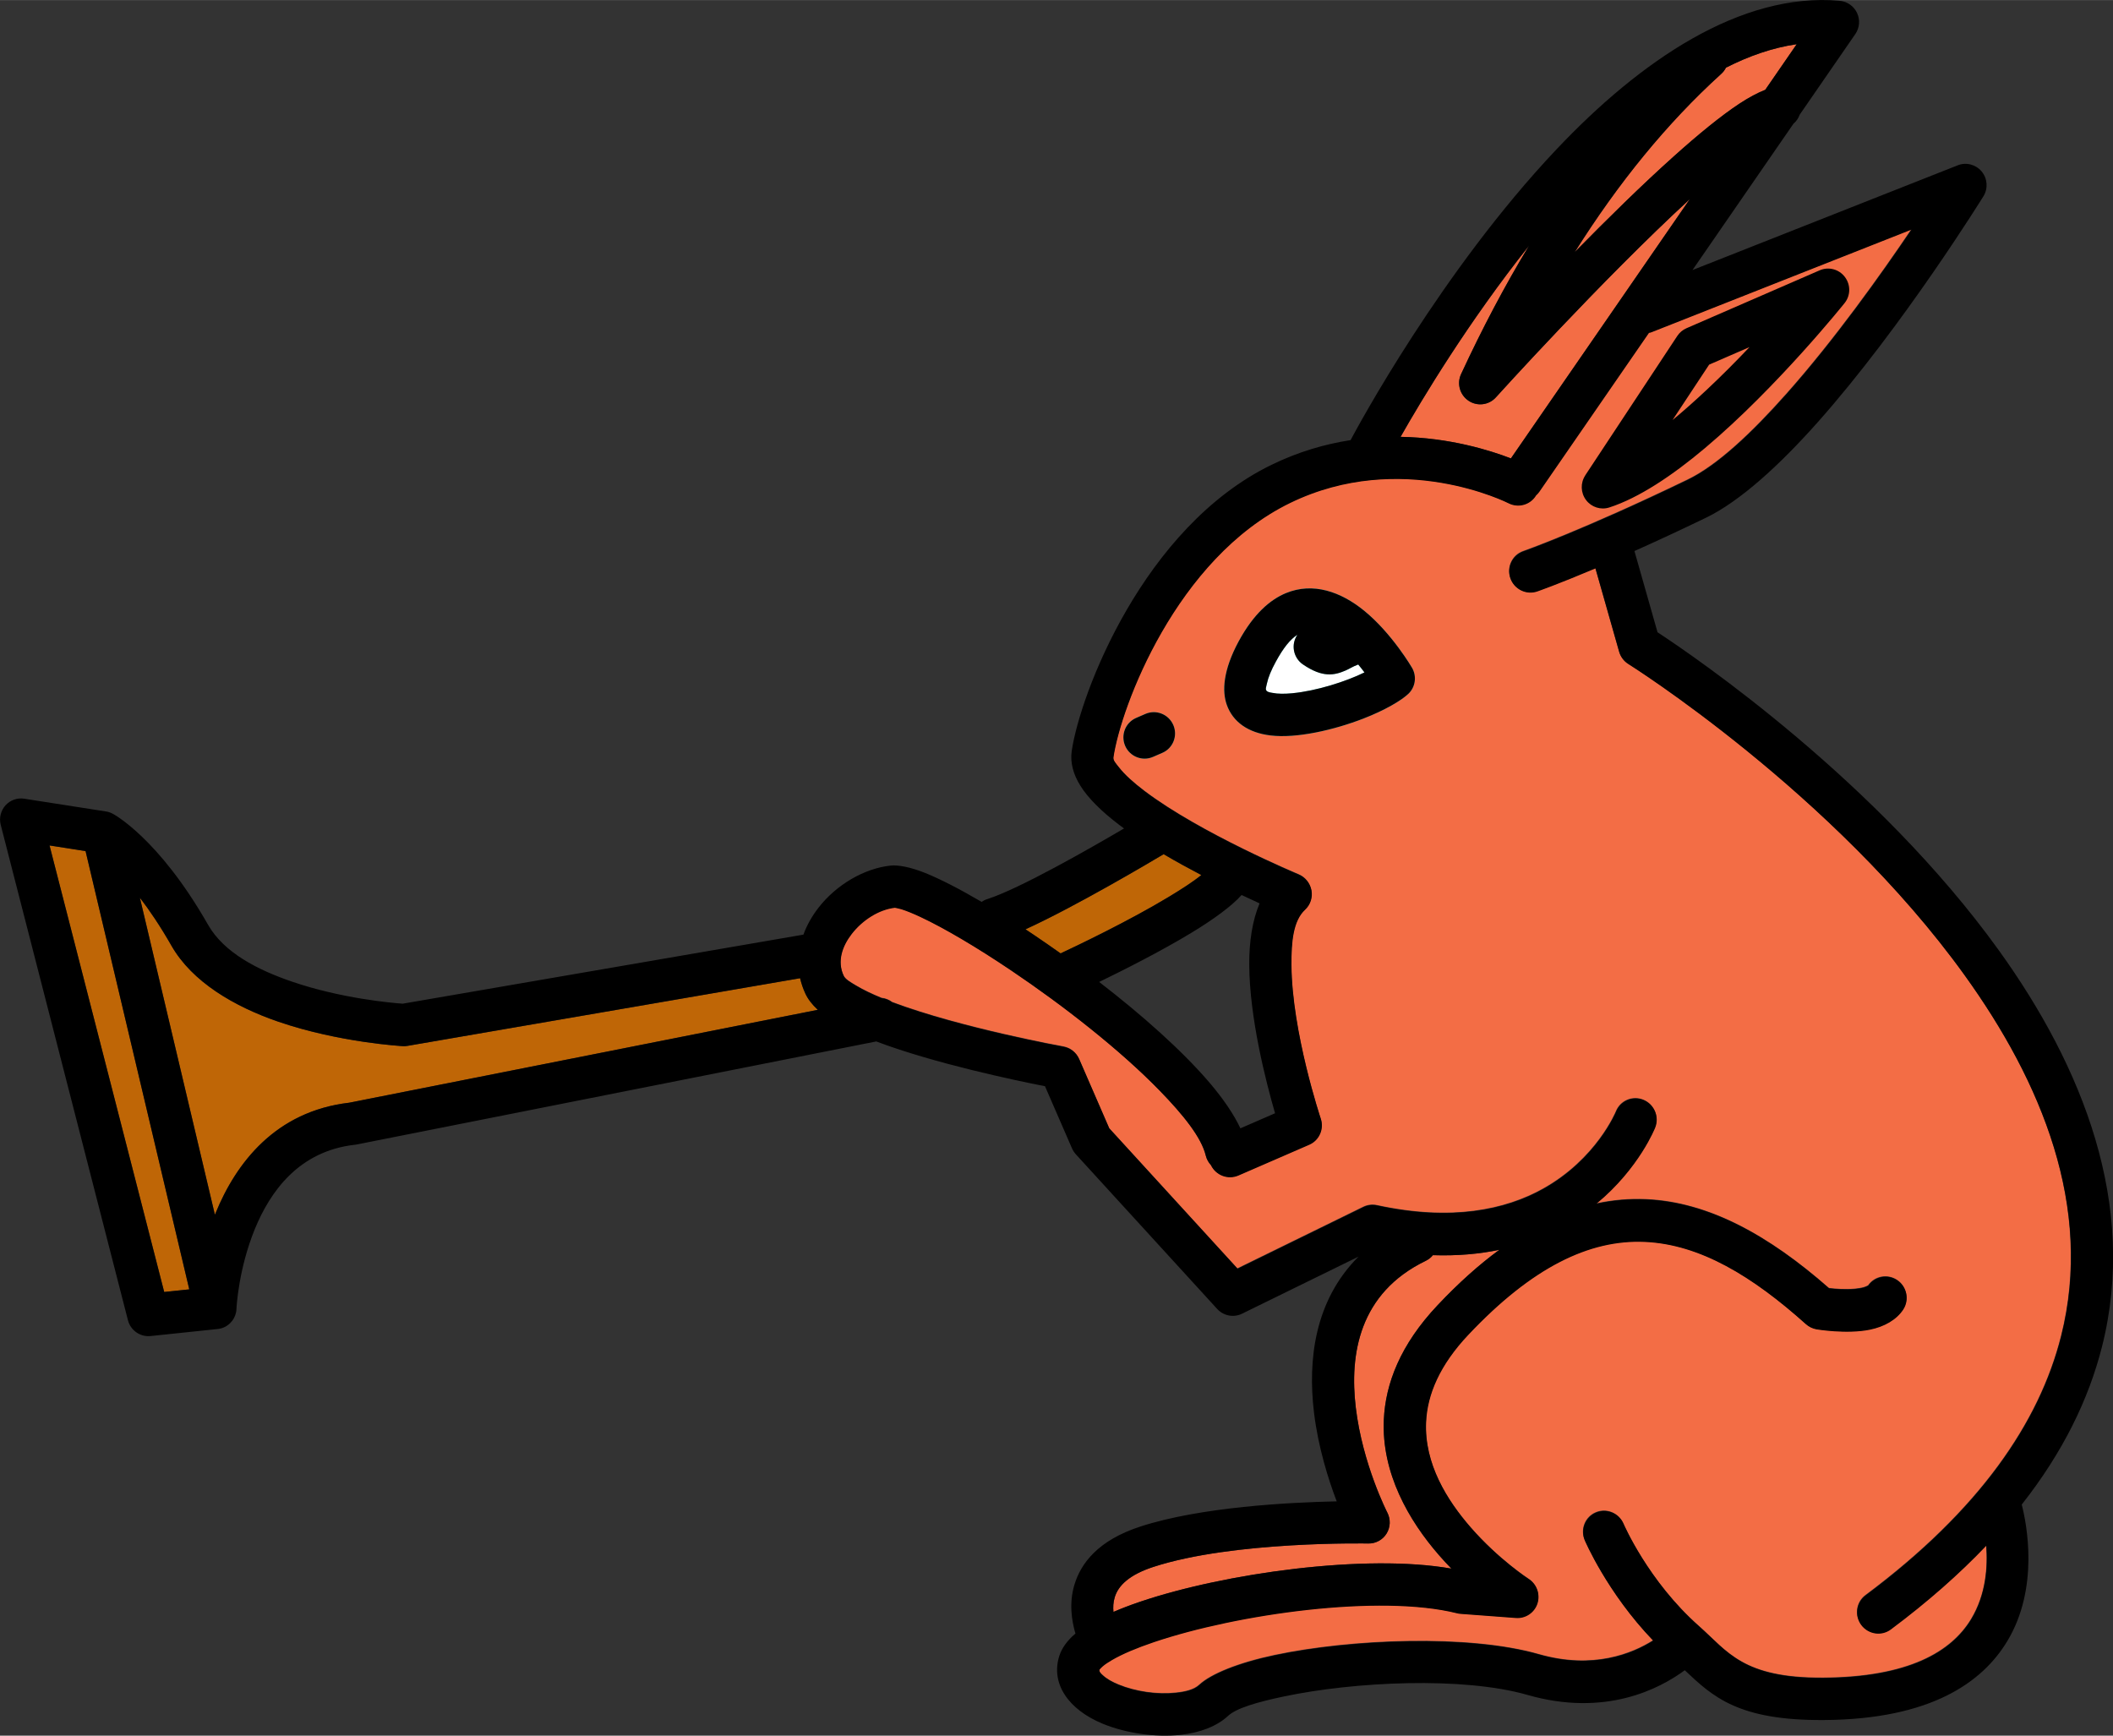 <?xml version="1.0" encoding="UTF-8"?> <svg xmlns="http://www.w3.org/2000/svg" xmlns:xlink="http://www.w3.org/1999/xlink" xmlns:xodm="http://www.corel.com/coreldraw/odm/2003" xml:space="preserve" width="23.557mm" height="19.351mm" version="1.1" style="shape-rendering:geometricPrecision; text-rendering:geometricPrecision; image-rendering:optimizeQuality; fill-rule:evenodd; clip-rule:evenodd" viewBox="0 0 468.42 384.77"><rect x="0" y="0" width="468.42" height="384.77" fill="#333333" stroke="none"/> <defs> <style type="text/css"> .fil4 {fill:black} .fil2 {fill:#63D9D1} .fil1 {fill:#BF6606} .fil0 {fill:#F36D45} .fil3 {fill:white} </style> </defs> <g id="Слой_x0020_1">  <g id="_2366665009856"> <path class="fil0" d="M365.6 73.71c0.17,-0.04 0.34,-0.1 0.51,-0.17l57.6 -22.74c-6.79,10.06 -17.11,24.54 -27.78,36.54 -7.53,8.47 -15.17,15.73 -21.84,18.95 -23.33,11.27 -36.43,15.85 -36.43,15.85 -2.43,0.85 -3.71,3.52 -2.86,5.98 0.86,2.45 3.53,3.75 5.96,2.9 0,0 4.49,-1.56 12.89,-5.11l5.26 18.5c0.32,1.13 1.05,2.1 2.03,2.71 0,0 45.37,28.45 74.55,69 17,23.62 28.62,51.4 21.4,80.03 -4.83,19.18 -18.1,38.6 -43.36,57.44 -2.07,1.54 -2.49,4.49 -0.95,6.57 1.55,2.08 4.48,2.53 6.55,0.98 8.2,-6.12 15.22,-12.32 21.16,-18.57 0.37,4.68 -0.04,10.83 -3.33,16.3 -4.4,7.3 -13.92,12.89 -32.77,13.02 -17.89,0.11 -21.21,-5.83 -27.55,-11.43l-0.01 -0.01c-11.3,-9.98 -16.75,-22.71 -16.75,-22.71 -1.02,-2.39 -3.77,-3.51 -6.14,-2.5 -2.38,1.01 -3.47,3.77 -2.45,6.16 0,0 4.92,11.59 15.15,22.22 -4.58,2.9 -13.29,6.5 -25.3,3.06 -15.54,-4.45 -41.63,-3.39 -58.55,0.18 -8.08,1.7 -14.17,4.19 -16.76,6.6 -1.17,1.09 -3.08,1.53 -5.19,1.75 -4.1,0.45 -8.95,-0.26 -12.7,-1.81 -1.4,-0.57 -2.62,-1.25 -3.52,-2.09 -0.41,-0.38 -0.83,-0.75 -0.73,-1.26 0.1,-0.11 0.44,-0.5 0.71,-0.72 0.55,-0.46 1.23,-0.92 2.01,-1.37 2.36,-1.39 5.57,-2.73 9.34,-4 18.5,-6.26 50.05,-10.68 67.18,-6.41 0.25,0.06 0.51,0.11 0.78,0.13l12.3 0.92c2.13,0.16 4.1,-1.15 4.77,-3.19 0.67,-2.03 -0.13,-4.28 -1.93,-5.44 0,0 -6.66,-4.31 -12.84,-11.41 -5.26,-6.04 -10.33,-14.14 -9.91,-23.4 0.27,-6.11 3.02,-12.63 9.41,-19.39 14.09,-14.92 26.77,-21.07 39.01,-20.55 12.33,0.52 23.97,7.66 35.79,18.25 0.65,0.58 1.46,0.97 2.31,1.13 0,0 6.69,1.14 11.87,0.08 3.23,-0.66 5.89,-2.2 7.37,-4.44 1.42,-2.16 0.84,-5.08 -1.32,-6.52 -2.13,-1.42 -4.97,-0.88 -6.42,1.2 -0.09,0.05 -0.55,0.29 -0.85,0.37 -0.66,0.2 -1.39,0.31 -2.13,0.38 -2.15,0.19 -4.37,0.01 -5.71,-0.16 -13.33,-11.71 -26.68,-19.11 -40.58,-19.7 -3.61,-0.15 -7.27,0.15 -10.99,0.95 9.53,-7.87 13.03,-16.89 13.03,-16.89 0.95,-2.41 -0.22,-5.14 -2.62,-6.11 -2.4,-0.97 -5.12,0.2 -6.07,2.6 0,0 -4.28,10.54 -16.23,17.17 -8.29,4.6 -20.17,7.2 -36.72,3.61 -1.02,-0.22 -2.09,-0.1 -3.03,0.36l-27.92 13.67 -28.43 -31.1 -6.67 -15.35c-0.63,-1.45 -1.93,-2.48 -3.47,-2.76 0,0 -22.74,-4.12 -37.97,-9.85 -0.67,-0.51 -1.49,-0.84 -2.36,-0.93 -2.14,-0.88 -4.06,-1.79 -5.64,-2.74 -1.3,-0.78 -2.4,-1.39 -2.78,-2.22 -1.49,-3.21 -0.29,-6.57 1.8,-9.27 2.38,-3.07 6.01,-5.39 9.56,-5.8 0.15,0.03 0.9,0.17 1.43,0.33 1.18,0.37 2.59,0.95 4.2,1.7 5.32,2.48 12.51,6.73 20.15,11.88 11.56,7.78 24.16,17.62 32.96,26.68 5.27,5.41 9.22,10.36 10.19,14.38 0.2,0.81 0.6,1.53 1.14,2.1 1.09,2.27 3.77,3.29 6.08,2.29l15.7 -6.82c2.22,-0.96 3.33,-3.47 2.56,-5.78 0,0 -6.4,-19.14 -6.5,-34.09 -0.04,-5.15 0.4,-9.8 3.02,-12.23 1.17,-1.09 1.7,-2.69 1.42,-4.27 -0.29,-1.58 -1.35,-2.91 -2.82,-3.53 0,0 -21.73,-9.07 -34.18,-18.49 -2.37,-1.8 -4.38,-3.57 -5.73,-5.32 -0.62,-0.81 -1.27,-1.46 -1.17,-2.18 1.64,-11.18 13.92,-44.11 39.15,-56.38 24.7,-12.02 48.44,0.06 48.44,0.06 2.2,1.12 4.85,0.34 6.1,-1.74 0.28,-0.24 0.53,-0.53 0.75,-0.85l24.33 -35.27zm-26.66 -19.22c-5.36,8.85 -10.37,18.34 -15.05,28.45 -0.97,2.1 -0.27,4.61 1.66,5.9 1.93,1.29 4.5,0.98 6.05,-0.74 0,0 23.46,-26 43,-43.96l-14.77 21.41 -24.89 36.07c-4.72,-1.82 -13.61,-4.59 -24.46,-4.78 4.76,-8.37 15,-25.43 28.45,-42.34zm52.39 -34.59c-1.66,0.65 -3.62,1.68 -5.77,3.1 -4.03,2.67 -9.03,6.75 -14.41,11.57 -7.09,6.36 -14.9,14.02 -22.05,21.31 9.65,-15.35 20.43,-28.59 32.47,-39.51 0.44,-0.4 0.79,-0.87 1.05,-1.38 5.14,-2.61 10.39,-4.43 15.68,-5.2l-6.97 10.11z"></path> <path class="fil0" d="M317.65 278.25c-0.41,0.51 -0.95,0.94 -1.58,1.25 -14.84,7.18 -16.92,20.81 -15.52,32.53 1.51,12.62 7,23.3 7,23.3 0.76,1.47 0.69,3.23 -0.17,4.63 -0.86,1.4 -2.4,2.24 -4.04,2.21 0,0 -29.88,-0.61 -47.66,5.19 -5.28,1.72 -7.77,4.1 -8.56,6.71 -0.35,1.14 -0.39,2.26 -0.29,3.26 1.8,-0.77 3.77,-1.53 5.91,-2.25 18.76,-6.35 50.02,-10.7 69.01,-7.34 -0.91,-0.94 -1.84,-1.93 -2.75,-2.98 -6.72,-7.71 -12.77,-18.22 -12.23,-30.05 0.36,-7.96 3.63,-16.6 11.95,-25.4 4.65,-4.93 9.2,-8.99 13.66,-12.25 -4.38,0.92 -9.28,1.37 -14.72,1.19z"></path> <path class="fil0" d="M351.42 105.39c-1.09,1.66 -1.02,3.84 0.18,5.44 1.2,1.6 3.27,2.26 5.16,1.65 6.5,-2.09 14,-7.08 21.23,-13.18 16.01,-13.47 30.93,-32.13 30.93,-32.13 1.35,-1.68 1.37,-4.07 0.06,-5.79 -1.31,-1.73 -3.62,-2.33 -5.59,-1.47l-29.53 12.84c-0.83,0.36 -1.53,0.95 -2.03,1.71l-20.43 30.94z"></path> <path class="fil1" d="M257.96 189.35c-2.6,1.56 -19.58,11.63 -30.63,16.66 0.66,0.44 1.32,0.88 1.99,1.33 1.91,1.29 3.85,2.63 5.79,4.01 3.48,-1.63 15.12,-7.16 24.07,-12.58 2.78,-1.68 5.32,-3.31 7.13,-4.79 -2.74,-1.44 -5.59,-2.99 -8.36,-4.63z"></path> <path class="fil1" d="M18.96 188.67l-7.98 -1.25c0,0 25.42,98.99 25.42,98.99 0,0 3.49,-0.36 5.56,-0.58l-22.99 -97.16z"></path> <path class="fil1" d="M31.01 199.02l16.63 70.27c0.05,-0.12 0.1,-0.24 0.15,-0.36 4.55,-11.15 13.31,-22.58 29.63,-24.48l103.87 -20.59c-1.29,-1.2 -2.22,-2.43 -2.76,-3.62 -0.52,-1.12 -0.9,-2.25 -1.16,-3.39l-87.03 15c-0.34,0.06 -0.7,0.09 -1.05,0.06 0,0 -14.06,-0.77 -27.62,-5.43 -9.74,-3.35 -19.07,-8.79 -23.67,-16.85 -2.46,-4.31 -4.83,-7.81 -6.99,-10.62z"></path> <path class="fil2" d="M312.24 153.78c1.55,-1.49 1.87,-3.87 0.79,-5.74 0,0 -4.46,-7.67 -10.68,-12.71 -5.09,-4.12 -11.24,-6.35 -17.3,-3.84 -3.49,1.45 -7.15,4.6 -10.43,10.63 -3.52,6.5 -3.73,11.14 -2.65,14.15 1.36,3.8 4.76,6.17 9.67,6.76 5.77,0.71 14.1,-1.21 20.64,-3.75 4.64,-1.8 8.36,-3.96 9.96,-5.5z"></path> <path class="fil3" d="M287.63 140.7c-1.63,1.03 -3.17,2.99 -4.78,5.95 -1.04,1.9 -1.7,3.5 -1.99,4.86 -0.15,0.72 -0.39,1.25 -0.1,1.6 0.28,0.33 0.77,0.38 1.29,0.48 1.28,0.26 2.78,0.24 4.4,0.09 5.41,-0.51 11.97,-2.62 16.03,-4.62 -0.41,-0.55 -0.87,-1.14 -1.38,-1.75 -0.03,0.01 -0.07,0.03 -0.11,0.04 -1.07,0.39 -1.87,0.93 -2.68,1.28 -2.51,1.08 -5.09,1.65 -9.47,-1.34 -2.14,-1.47 -2.7,-4.39 -1.26,-6.53 0.01,-0.02 0.03,-0.04 0.04,-0.06z"></path> <path class="fil2" d="M255.6 167.79l2.09 -0.91c2.37,-1.03 3.44,-3.8 2.41,-6.17 -1.04,-2.38 -3.79,-3.48 -6.16,-2.46l-2.1 0.91c-2.36,1.03 -3.44,3.8 -2.41,6.18 1.03,2.38 3.8,3.48 6.16,2.45z"></path> <path class="fil4" d="M299.36 97.57c-5.63,0.87 -11.53,2.57 -17.49,5.47 -28.42,13.83 -42.44,50.82 -44.28,63.43 -0.36,2.41 0.24,5.05 1.93,7.74 1.73,2.77 4.78,5.76 8.61,8.66 0.34,0.26 0.69,0.52 1.05,0.78 -7.57,4.45 -23.16,13.37 -30.33,15.67 -0.46,0.14 -0.87,0.35 -1.24,0.61 -4.87,-2.85 -9.19,-5.08 -12.51,-6.41 -3.37,-1.35 -6.03,-1.8 -7.63,-1.64 -5.9,0.62 -12.08,4.26 -16.03,9.35 -1.43,1.85 -2.57,3.85 -3.33,5.96l-88.84 15.31c-2.48,-0.18 -13.72,-1.17 -24.6,-4.91 -7.52,-2.58 -15,-6.37 -18.55,-12.59 -11.05,-19.4 -21.13,-24.61 -21.13,-24.61 -0.25,-0.14 -0.52,-0.25 -0.79,-0.34 -0.27,-0.08 -0.53,-0.15 -0.81,-0.18l-18.01 -2.81c-1.56,-0.25 -3.12,0.32 -4.17,1.48 -1.04,1.17 -1.44,2.79 -1.05,4.31l28.2 109.81c0.58,2.27 2.73,3.77 5.04,3.52l14.78 -1.55c0.13,-0.01 0.26,-0.03 0.39,-0.05 0.37,-0.06 0.74,-0.17 1.07,-0.32l0.02 -0.01c0.5,-0.22 0.94,-0.53 1.32,-0.89 0,0 0.02,-0.02 0.03,-0.03 0.65,-0.62 1.11,-1.44 1.31,-2.35 0.06,-0.28 0.1,-0.57 0.1,-0.87 0.04,-0.77 0.55,-9.01 4.05,-17.59 3.44,-8.43 9.83,-17.37 22.24,-18.75 0.13,-0.01 0.26,-0.04 0.39,-0.06l115.16 -22.84 0.15 0.06c12.79,4.83 30.74,8.59 37.25,9.87 0,0 5.99,13.78 5.99,13.78 0.21,0.48 0.5,0.92 0.85,1.31l31.33 34.28c1.41,1.54 3.65,1.97 5.51,1.06l25.82 -12.65c-9.68,9.66 -11.28,22.76 -9.87,34.53 0.93,7.72 3.17,14.82 5.04,19.72 -10.49,0.22 -30.21,1.24 -43.55,5.59 -9.42,3.07 -13.17,8.19 -14.59,12.87 -1.25,4.12 -0.59,8.12 0.22,10.85 -1.89,1.59 -3.02,3.28 -3.54,4.84 -2.04,6.19 1.96,12 9.57,15.14 5.1,2.11 11.7,3.07 17.28,2.47 4.36,-0.47 8.1,-1.94 10.51,-4.19 1.89,-1.75 6.49,-3.07 12.36,-4.31 15.62,-3.3 39.71,-4.46 54.06,-0.34 17.21,4.93 29.24,-1.35 34.84,-5.48 6.22,5.87 11.86,11.17 30.84,11.04 23.67,-0.15 35.16,-8.35 40.67,-17.52 7.08,-11.76 4.31,-25.9 3.19,-30.25 9.19,-11.67 14.87,-23.43 17.8,-35.03 7.91,-31.38 -4.26,-61.98 -22.9,-87.87 -26.97,-37.48 -67.29,-65.01 -75.64,-70.48 0,0 -3.49,-12.3 -5.12,-18.01 4.62,-2.06 9.92,-4.51 15.88,-7.39 7.51,-3.63 16.27,-11.62 24.74,-21.15 18.91,-21.27 36.75,-50.11 36.75,-50.11 1.06,-1.72 0.9,-3.93 -0.39,-5.49 -1.3,-1.56 -3.44,-2.11 -5.31,-1.37l-58.8 23.22 22.37 -32.42c0.64,-0.54 1.12,-1.24 1.4,-2.03l12.33 -17.87c0.95,-1.38 1.09,-3.16 0.38,-4.68 -0.72,-1.52 -2.18,-2.54 -3.84,-2.69 -21.96,-1.96 -44.24,13.31 -62.77,32.91 -25.62,27.08 -44.26,61.84 -45.67,64.49zm66.25 -23.86l-24.33 35.27c-0.22,0.32 -0.47,0.6 -0.75,0.85 -1.25,2.08 -3.91,2.86 -6.1,1.74 0,0 -23.74,-12.09 -48.44,-0.06 -25.22,12.27 -37.51,45.2 -39.15,56.38 -0.11,0.72 0.54,1.37 1.17,2.18 1.35,1.75 3.36,3.52 5.73,5.32 12.44,9.42 34.18,18.49 34.18,18.49 1.47,0.62 2.53,1.95 2.82,3.53 0.28,1.58 -0.25,3.19 -1.42,4.27 -2.62,2.43 -3.06,7.08 -3.02,12.23 0.1,14.94 6.5,34.09 6.5,34.09 0.77,2.31 -0.34,4.82 -2.56,5.78l-15.7 6.82c-2.31,1 -4.99,-0.02 -6.08,-2.29 -0.54,-0.57 -0.94,-1.29 -1.14,-2.1 -0.97,-4.02 -4.93,-8.97 -10.19,-14.38 -8.8,-9.06 -21.4,-18.9 -32.96,-26.68 -7.65,-5.15 -14.83,-9.39 -20.15,-11.88 -1.61,-0.75 -3.02,-1.33 -4.2,-1.7 -0.53,-0.16 -1.28,-0.3 -1.43,-0.33 -3.55,0.41 -7.18,2.73 -9.56,5.8 -2.09,2.69 -3.29,6.06 -1.8,9.27 0.38,0.83 1.47,1.44 2.78,2.22 1.58,0.95 3.5,1.86 5.64,2.74 0.87,0.09 1.68,0.41 2.36,0.93 15.24,5.73 37.97,9.85 37.97,9.85 1.54,0.28 2.84,1.31 3.47,2.76 0,0 6.67,15.35 6.67,15.35 0,0 28.43,31.1 28.43,31.1l27.92 -13.67c0.94,-0.46 2.01,-0.59 3.03,-0.36 16.55,3.59 28.44,0.98 36.72,-3.61 11.95,-6.63 16.23,-17.17 16.23,-17.17 0.95,-2.41 3.68,-3.57 6.07,-2.6 2.4,0.97 3.57,3.7 2.62,6.11 0,0 -3.5,9.02 -13.03,16.89 3.72,-0.81 7.38,-1.1 10.99,-0.95 13.9,0.59 27.25,7.99 40.58,19.7 1.34,0.16 3.56,0.34 5.71,0.16 0.74,-0.07 1.47,-0.18 2.13,-0.38 0.29,-0.08 0.76,-0.32 0.85,-0.37 1.45,-2.08 4.29,-2.62 6.42,-1.2 2.15,1.44 2.74,4.36 1.32,6.52 -1.48,2.24 -4.15,3.78 -7.37,4.44 -5.18,1.06 -11.87,-0.08 -11.87,-0.08 -0.86,-0.16 -1.66,-0.55 -2.31,-1.13 -11.82,-10.59 -23.46,-17.73 -35.79,-18.25 -12.24,-0.52 -24.92,5.63 -39.01,20.55 -6.39,6.75 -9.13,13.28 -9.41,19.39 -0.42,9.27 4.65,17.36 9.91,23.4 6.18,7.09 12.84,11.41 12.84,11.41 1.8,1.16 2.59,3.41 1.93,5.44 -0.67,2.04 -2.64,3.35 -4.77,3.19l-12.3 -0.92c-0.27,-0.02 -0.53,-0.06 -0.78,-0.13 -17.13,-4.27 -48.68,0.16 -67.18,6.41 -3.77,1.28 -6.97,2.61 -9.34,4 -0.79,0.46 -1.47,0.91 -2.01,1.37 -0.27,0.22 -0.61,0.6 -0.71,0.72 -0.1,0.51 0.31,0.88 0.73,1.26 0.89,0.84 2.12,1.52 3.52,2.09 3.75,1.55 8.6,2.26 12.7,1.81 2.11,-0.22 4.03,-0.67 5.19,-1.75 2.59,-2.41 8.68,-4.9 16.76,-6.6 16.92,-3.57 43.01,-4.63 58.55,-0.18 12.01,3.44 20.72,-0.16 25.3,-3.06 -10.23,-10.63 -15.15,-22.22 -15.15,-22.22 -1.02,-2.39 0.08,-5.15 2.45,-6.16 2.37,-1.01 5.12,0.11 6.14,2.5 0,0 5.45,12.73 16.75,22.71l0.01 0.01c6.34,5.6 9.65,11.54 27.55,11.43 18.85,-0.13 28.37,-5.72 32.77,-13.02 3.29,-5.47 3.7,-11.62 3.33,-16.3 -5.94,6.24 -12.96,12.45 -21.16,18.57 -2.07,1.55 -5,1.1 -6.55,-0.98 -1.54,-2.08 -1.12,-5.03 0.95,-6.57 25.26,-18.85 38.52,-38.27 43.36,-57.44 7.22,-28.63 -4.39,-56.41 -21.4,-80.03 -29.17,-40.55 -74.55,-69 -74.55,-69 -0.99,-0.62 -1.71,-1.58 -2.03,-2.71l-5.26 -18.5c-8.4,3.55 -12.89,5.11 -12.89,5.11 -2.43,0.85 -5.11,-0.45 -5.96,-2.9 -0.86,-2.46 0.42,-5.13 2.86,-5.98 0,0 13.1,-4.58 36.43,-15.85 6.67,-3.22 14.31,-10.49 21.84,-18.95 10.67,-12 20.99,-26.48 27.78,-36.54l-57.6 22.74c-0.17,0.07 -0.34,0.13 -0.51,0.17zm-47.95 204.54c-0.41,0.51 -0.95,0.94 -1.58,1.25 -14.84,7.18 -16.92,20.81 -15.52,32.53 1.51,12.62 7,23.3 7,23.3 0.76,1.47 0.69,3.23 -0.17,4.63 -0.86,1.4 -2.4,2.24 -4.04,2.21 0,0 -29.88,-0.61 -47.66,5.19 -5.28,1.72 -7.77,4.1 -8.56,6.71 -0.35,1.14 -0.39,2.26 -0.29,3.26 1.8,-0.77 3.77,-1.53 5.91,-2.25 18.76,-6.35 50.02,-10.7 69.01,-7.34 -0.91,-0.94 -1.84,-1.93 -2.75,-2.98 -6.72,-7.71 -12.77,-18.22 -12.23,-30.05 0.36,-7.96 3.63,-16.6 11.95,-25.4 4.65,-4.93 9.2,-8.99 13.66,-12.25 -4.38,0.92 -9.28,1.37 -14.72,1.19zm-42.43 -79.83c-2.13,2.41 -6.27,5.44 -11.19,8.41 -6.76,4.09 -14.99,8.24 -20.37,10.85 9.49,7.32 18.43,15.25 24.49,22.36 3.04,3.57 5.36,6.99 6.82,10.09l7.68 -3.34c-1.99,-6.88 -5.66,-21.09 -5.72,-32.89 -0.04,-5.16 0.7,-9.88 2.29,-13.64 -1.18,-0.54 -2.52,-1.16 -3.98,-1.85zm-17.26 -9.07c-2.6,1.56 -19.58,11.63 -30.63,16.66 0.66,0.44 1.32,0.88 1.99,1.33 1.91,1.29 3.85,2.63 5.79,4.01 3.48,-1.63 15.12,-7.16 24.07,-12.58 2.78,-1.68 5.32,-3.31 7.13,-4.79 -2.74,-1.44 -5.59,-2.99 -8.36,-4.63zm-239.01 -0.68l-7.98 -1.25c0,0 25.42,98.99 25.42,98.99 0,0 3.49,-0.36 5.56,-0.58l-22.99 -97.16zm12.05 10.35l16.63 70.27c0.05,-0.12 0.1,-0.24 0.15,-0.36 4.55,-11.15 13.31,-22.58 29.63,-24.48l103.87 -20.59c-1.29,-1.2 -2.22,-2.43 -2.76,-3.62 -0.52,-1.12 -0.9,-2.25 -1.16,-3.39l-87.03 15c-0.34,0.06 -0.7,0.09 -1.05,0.06 0,0 -14.06,-0.77 -27.62,-5.43 -9.74,-3.35 -19.07,-8.79 -23.67,-16.85 -2.46,-4.31 -4.83,-7.81 -6.99,-10.62zm281.23 -45.24c1.55,-1.49 1.87,-3.87 0.79,-5.74 0,0 -4.46,-7.67 -10.68,-12.71 -5.09,-4.12 -11.24,-6.35 -17.3,-3.84 -3.49,1.45 -7.15,4.6 -10.43,10.63 -3.52,6.5 -3.73,11.14 -2.65,14.15 1.36,3.8 4.76,6.17 9.67,6.76 5.77,0.71 14.1,-1.21 20.64,-3.75 4.64,-1.8 8.36,-3.96 9.96,-5.5zm-24.61 -13.08c-1.63,1.03 -3.17,2.99 -4.78,5.95 -1.04,1.9 -1.7,3.5 -1.99,4.86 -0.15,0.72 -0.39,1.25 -0.1,1.6 0.28,0.33 0.77,0.38 1.29,0.48 1.28,0.26 2.78,0.24 4.4,0.09 5.41,-0.51 11.97,-2.62 16.03,-4.62 -0.41,-0.55 -0.87,-1.14 -1.38,-1.75 -0.03,0.01 -0.07,0.03 -0.11,0.04 -1.07,0.39 -1.87,0.93 -2.68,1.28 -2.51,1.08 -5.09,1.65 -9.47,-1.34 -2.14,-1.47 -2.7,-4.39 -1.26,-6.53 0.01,-0.02 0.03,-0.04 0.04,-0.06zm-32.03 27.09l2.09 -0.91c2.37,-1.03 3.44,-3.8 2.41,-6.17 -1.04,-2.38 -3.79,-3.48 -6.16,-2.46l-2.1 0.91c-2.36,1.03 -3.44,3.8 -2.41,6.18 1.03,2.38 3.8,3.48 6.16,2.45zm95.82 -62.39c-1.09,1.66 -1.02,3.84 0.18,5.44 1.2,1.6 3.27,2.26 5.16,1.65 6.5,-2.09 14,-7.08 21.23,-13.18 16.01,-13.47 30.93,-32.13 30.93,-32.13 1.35,-1.68 1.37,-4.07 0.06,-5.79 -1.31,-1.73 -3.62,-2.33 -5.59,-1.47l-29.53 12.84c-0.83,0.36 -1.53,0.95 -2.03,1.71l-20.43 30.94zm19.36 -12.29l8.11 -12.28c0,0 8.95,-3.89 8.95,-3.89 -2.89,3.05 -6.09,6.28 -9.44,9.42 -2.48,2.33 -5.04,4.62 -7.62,6.75zm-31.84 -38.62c-13.45,16.91 -23.7,33.97 -28.45,42.34 10.85,0.2 19.74,2.96 24.46,4.78l24.89 -36.07 14.77 -21.41c-19.54,17.97 -43,43.96 -43,43.96 -1.55,1.72 -4.13,2.03 -6.05,0.74 -1.93,-1.29 -2.64,-3.8 -1.66,-5.9 4.68,-10.11 9.69,-19.6 15.05,-28.45zm52.39 -34.59l6.97 -10.11c-5.29,0.77 -10.54,2.59 -15.68,5.2 -0.25,0.51 -0.6,0.98 -1.05,1.38 -12.04,10.93 -22.82,24.17 -32.47,39.51 7.15,-7.29 14.95,-14.96 22.05,-21.31 5.38,-4.83 10.38,-8.91 14.41,-11.57 2.15,-1.42 4.11,-2.45 5.77,-3.1z"></path> </g> </g> </svg> 